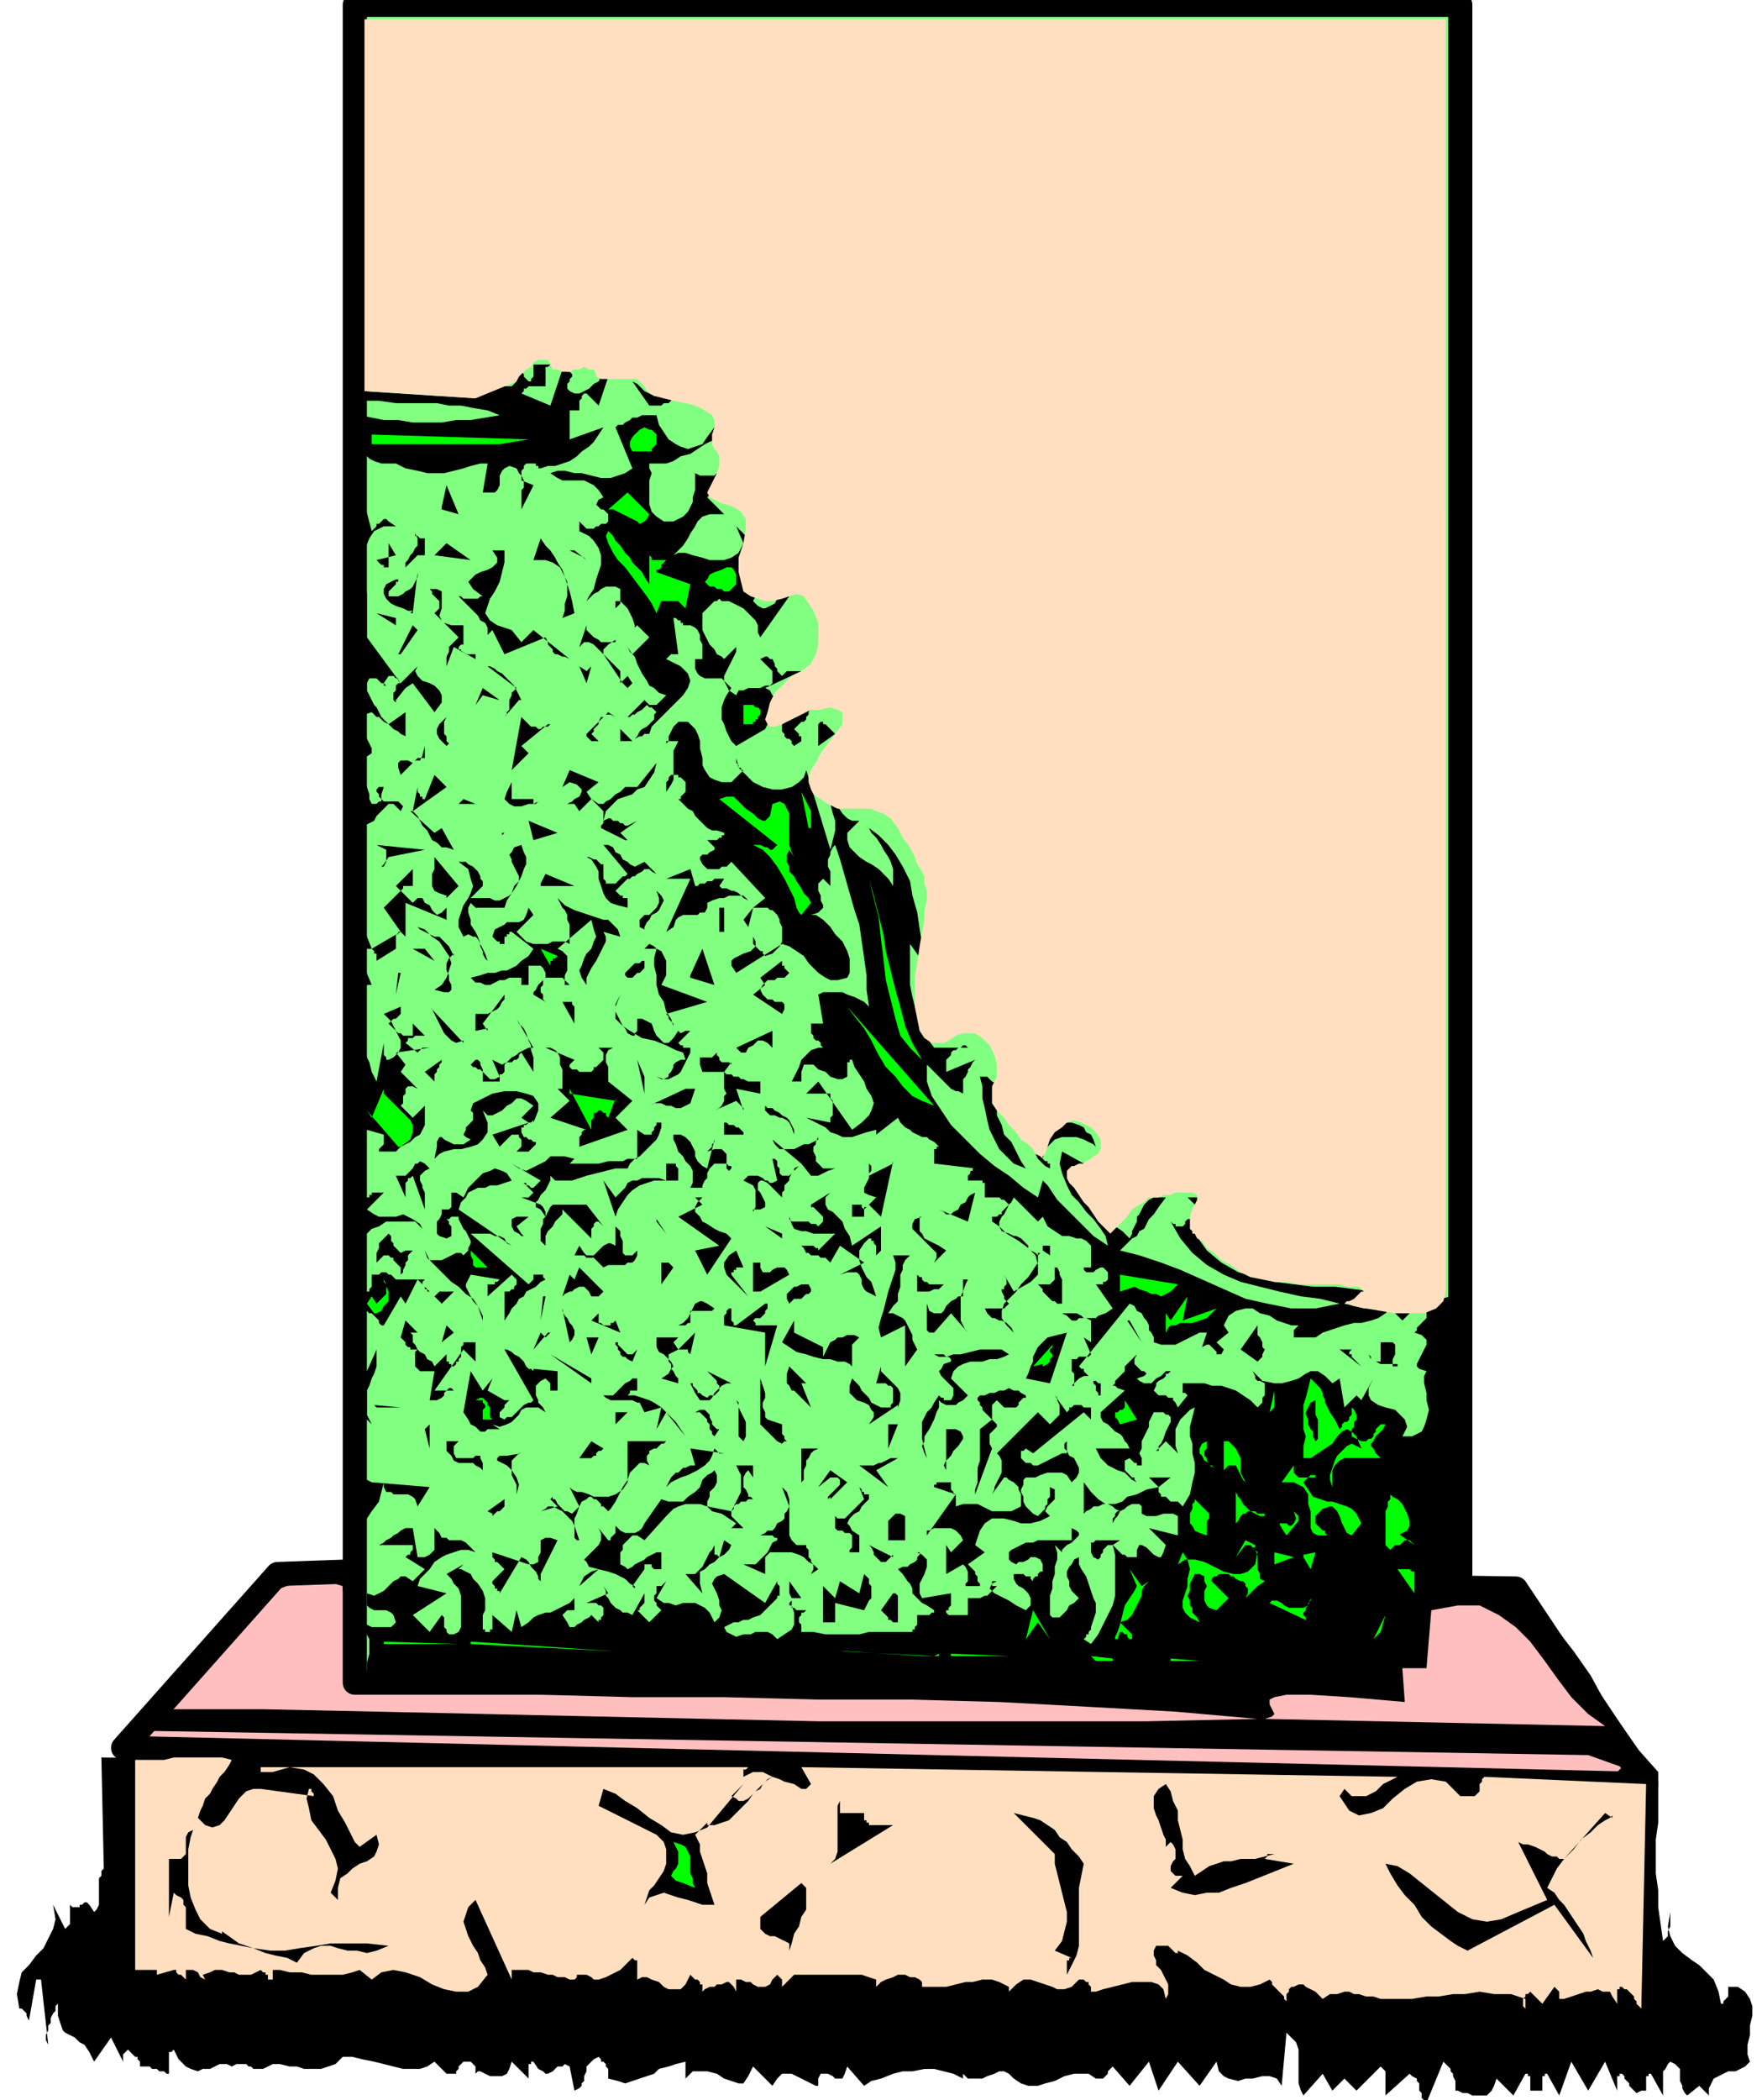<svg xmlns="http://www.w3.org/2000/svg" fill-rule="evenodd" height="116" preserveAspectRatio="none" stroke-linecap="round" viewBox="0 0 730 870" width="97.333"><style>.pen1{stroke:none}.brush2{fill:#ffbfbf}.pen2{stroke:#000;stroke-width:10;stroke-linejoin:round}.brush4{fill:#000}.brush5{fill:#0f0}.brush6{fill:#ffdfbf}</style><path class="pen1 brush2" fill-rule="nonzero" d="m143 651-28 1-64 72 631 15-54-81-484-7z"/><path class="pen2" fill="none" d="m143 651-28 1-64 72 631 15-54-81-484-7h0"/><path class="pen1" fill-rule="nonzero" style="fill:#80ff80" d="M605 697V2H147v695h458z"/><path class="pen2" fill="none" d="M605 697V2H147v695h458"/><path class="pen1 brush4" fill-rule="nonzero" d="m608 20-3 639 12-1 11 3 9 6 8 8 7 9 7 10 6 11 7 10 7 10 8 9v21l-1 7v14l1 7v7l1 7 1 7 1-1 1-1v-2l1-2v-6l-1 6 1 4 2 4 3 3 4 3 3 2 3 3 3 3 2 5 1 5h1v-1l1-1 1-1v-4h4l3 2 2 3 1 3v4l-1 4v4l-1 4v4l1 3-2 2-2 1-2 1h-3l-2 1-2 1-2 1-1 2-1 2v3l-4-4-5 4-1-1-1-2v-1l-1-2v-5l-1-1-1-1-2-1-1 1-1 2-1 1v10l-5-9h-1v1h-1v6h-2l-2 1-1-1-1-1-1-1v-1l-1-1-1-1v-1l-1-1h-1v1h-1v6l-5-12-7 12-7-12-5 14-5-9h-1v1h-1v6h-5v-6h-1v-1h-1l-5 9-7-7-1 3-1 2-2 2h-6l-2-1h-2l-2-1h-1v-4l-1-2v-1l-1-1v-1l-1-1-1-1-1-1-7 17-1-1-1-1v-2l-1-1v-3l-1-1v-1l-2-1-1-1-10 9v-10l-1-1-1-1-10 10-5-5-5 5-4-7-8 9-1-2-1-3v-14l-1-3-2-2-2-2-2 22-2-3-3-1h-3l-4 1h-3l-3 1-4-1-2-1-2-2-1-4-7 10-9-10-8 12-4-12-8 10-7-8-1 1-1 1v1l-1 1-1 1h-3l-3-2h-6l-4 1-4 2-4 1-3 1h-4l-3-1-3-2-2-2-2-1h-2l-2 1-3 1-2 1h-6l-2-2v2l-4-2-4-1-4-1h-4l-5 1h-4l-4 1-5 2-4 1-3 2-7-8-1 3-1 2h-3l-1-1-2-1h-3l-1 2v3h-1l-2-1-2-1-2-1-2-1-2-1h-4l-2 2-2 3-8-8-2 4-2 3h-2l-3-1-3-1-3-2-4-1h-6l-3 3v-7l-4 1-3 1-4 1-2 2-3 1-3 1-3 1-3 1-3-1-4-1v-4l-1-1v-1l-1-1h-1v-1l-1-1-2 1-2 2-1 1v2l-1 2v2l-1 1v1l-1 1-2 1-2-10-2-1-1 1h-2l-1 1-1 1-2 1h-1l-1-1-2-1-2-3h-1v1h-1v6l-7-7-1 3-1 2-2 1h-5l-2-1-2-1h-1l-1 1v-3l-1-1-1-1h-3l-1 1-1 1v1l-1 1v1h-4l-5-5-3 2-3 1h-7l-4-1-4-1-4-1-5-1-4-1h-4l-3 3-3 1-3 1h-7l-3-1h-3l-4-1h-3l-2 1-2 1h-4l-1-1h-1l-1-1h-4l-2 1-2-1h-3l-2 1-2 1h-3l-2 1-3-1-2-1-3-3-2-4-1 1h-1v9h-1l-1-1h-2l-1-1h-2l-1-1h-4v-2l-1-1v-1h-1l-1-1-1-1-1-1-1 1-1 1v3l-5-10-7 10-2-4-2-3-2-1-2-2-2-1-2-1-1-1-1-3-1-3v-5l-1 1v2l-1 1-1 2v2l-1 1v2l-1 2v2l1 2-3-27h-2l-3 17v4-4l-1-2v-1l-2-2H8l-1-6 1-5 1-4 3-3 3-4 3-3 2-4 2-4 1-4-1-6 5 10 1-1 1-1v-8l1 1h3v-1h1l1-1h1l1 1 2 3 1-1 1-2v-12 1l1-1v-2l1-1-1-46 628 6 2-2-14-5-595-10H53l10-9h46l47 1 46 1 45 1 46 1 46 1h136l46-1-34-3-36-2-37-2-37-1h-38l-39-1h-38l-37-1-36-1-35-1-1-4-1-4v-3l1-4v-6l-1-2-1-1-3-1h-4v-9l-1-1v-4l-1-2v-2l-10-3-8 1-8 3-7 4-7 6-7 7-6 7-7 6-7 6-7 4 6-5 7-6 7-6 7-7 7-7 7-6 8-5 8-3 9-2h10l1-42 1-44 1-45V382l1-46v-91l1-44 5 19 1-1 1-1v-1h1l1-1 1-1h1l1 1 3 2h-5l-4 2-2 3-2 5v12l1 6v18l14 19 10-10-3 3-1 2 1 2 2 2 3 1 2 1 2 2 1 2v3l-3 4-9-12-3 2-4 5v1l-1-1v-3l1-1v-2l1-1h1l-1-1v-1h-1l-1-1h-2l-2 3v1h1l-1-1h-1l-1-1-1-1h-3l-1 2v3l1 2 1 2 1 2 1 1 1 2 1 2 1 1 2 2 7-5v10l-2-1-1-1-2-1-2-2-2-1-1-1-1-1h-1l-2-2-3 1-1 2-1 1v2l1 2 1 1 1 2 1 2 1 2v2l-3 2-1 2-1 2v2l1 2 1 2 1 2 1 3v2l1 2h2l1-1h1v-1l-1-1v-1l-1-1v-1l1-1h2l-1 3v2l1 1h6l1 1 1 1-1 2-2-2-1-1h-2l-1 1-2 2-2 2-1 2-2 1-2 1-2 1v35l1 5 2 5 2 5 12-7-7-10 7-7-2-2 7-7v7h-4v1l-1 1 5 5 2-2h2l1 2 2 1 1 2 1 1 1 1 2-1 2-2v5l-17-7v14l-2-2h-1v1h-1v6l-8 5v-3h-1v-1l-1-1h-2l-1 1h-1v1h-1v1l5 12h-2l-1 4-1 4-1 4v4l1 4v4l1 4 2 4 1 4 2 4 3-16v5l1 1v1h1l2-1 2-2 1-2v-3l-1-2-1-2-1-2-1-2-1-1-2-2 7-3v3l-1 1-1 1h-1l-1 1-1 1 1 1 1 1 1 1 1 1h1l1 1h4v-5l5 5h-4l-1 1h-2v1l-1 1 5 4 1-1 1-1h3l-14 2 4 5-2 3 7 7-2-1h-2l-1 1v2l-1 1v3l-1 1 5 5 5-5v8l-1 2-1 2-2 1-2 2-2 1-2 1-2 2h-8 1v-1l1-1 1-1v-4l-7-2-1 3-1 3-1 3v6l-1 2 1 3v3l1 2 2 3h1v-1h1v-6 5h5l-7 7 3 2 2 1h7l3-1 2 1 2 1 3 2 2 4-1-2-1-1-2-2h-12l-3 2-3 1-2 2h-4v1l-1 1 5 10h-4v1l-1 1-1 1v1l1 1v1l1 1v1l1 1 1 1 1 1 1 1h1v-1l1-1v-5h3l1-1h2l1 1h1l1 1 1 1 1-1 1-1v-3l-1-1-1-1-1-1v-1h-1l-1-1h-2l-3 3v-4l1-2v-2l1-1 1-1 1-1 1-1 1 1v2l1 1v1l1 1 1 1 1 1 2-1h3l-1 1-1 1v2l-1 1v1l-1 2v1l-1 1-1 1-1 1h12l-1 1v1l1 1v1h1v1h1l1 1 1 1 1-1 1-1h6l-5 5-10-10-5 10-2-3-7 12h-1l-1-1v-1l-1-1-1-1-1-1h-1l-1-1h-1l-2 1-1 3-1 3v2l-1 3v2l1 2v3l1 2 2 2 2 2 4-9v7l-1 3-1 2-1 3-1 2v10l2 4-5-5 1 3-1 3v3l-1 3-1 4-1 3 1 3 1 3 2 2 4 2 24 2-5 8-1-3-1-1-2-1h-6l-1-1h-2l-1-2v-2l-1 4-1 4-3 4-2 3-3 4-2 3-1 3-1 4 1 3 3 4-1 2-1 3v8l1 3 1 3 1 2 2 2 2 1h8l1-1 1-1-1-3-1-1-2-1h-5l-2-1-1-1v-5l3 1 2-1 2-1 1-1 2-2 1-1 2-1 1-1h2l3 2 5-5-8-5 1-1h1v-1l1-1v-2h-19 5l2-1 1-1 2-1 1-1 2-1 1-1 2-1h3l2 12h3l2-1 1-1 1-1v-9l2 2 1 2h2l1 1h5l2 1 2 2 2 2-3-1h-3l-3 1-3 1-2 1-3 2-2 3-2 2-2 2-1 3 12 3-14 9 7 7 5-7 1 1v4l1 1v1l1 1h2l2-1 1-2v-13l-1-3-2-2-1-2-2-2 7-4-2 2h1l2 1 2 1 1 2 2 2 2 3 1 3v5l-1 2v6h1v1h2v-1h1v-6l8 7 2-9 2 7 3-2 2-2 2-1 3-1h2l2-1 2-1 2-1 2-1 2-2v5h-3l-1 1-1 1 2 3 1 2h2l1-1 2-1 1-1 2-1 1-1 1 1 2 2v-1h1v-1l1-1v-3l-1-1h-1l-1-1h-4l9-4-2-3 1 2v2l1 1 1 2 1 1 1 1 2 1 1 1h2l2 1 5-9v4l-1 1-1 1v1h-1l5 5 5-5-1-1-1-1v-1l-1-1v-2l1-1v-3h2l1-1 1-1-4 7 3 2h2l3 1 3-1h5l2 1 2 1 2 2 2 4 2-2 1-3-1-2v-2l-1-3-1-2-1-2 1-2 1-1 3-1 17 12 5-9v1l1 1v4h-1v1l-1 1-1 1-2 2-2 2-1 1-3 1-2 1h-2l-2 1h-2l-2 1-2 1 1 2 2 1 2 1 3-1h3l2-1h5l2 1 2 2 3-2 3-2 1-2v-5l-1-3v-3l-1-2v-5l5 7h-4v1l-1 1v1h1v1h1l1 1h4l-1 1h-1v1l-1 1v2l1 1v3h5l5 1h14l4-1h18v-1h1v-1l1-1v-4h5l1-1h1v-1l-3-2-2-1-2-2-1-1-1-1v-2l-1-2-1-1-2-3-2-2 2-1h2l1-1 2-1 1-1v-1l1-1v-1h-1l2 1 2 2v3l-1 3-1 2-1 2v4l1 2 12-2v5l-1 1v1h-1v1l1 1h8v-7h5l2-1h1l1-1 1-1 1-1 1-1h-2v-2h2l-2 1-1 2 1 1 1 1 2 1 2 1 2 1 3 2 2 1 2 1 2-2v-3l-1-2-1-1-1-1-2-1-1-1-1-2v-2h4l1 1h2v1l1 1v-1l1-1h1v-1l1-1h1v-3l-1-2-2-1h-2l-1 1-2 1h-2l-1 1-2-1-1-1v-3l1-1 2-1 2-1 2-1h3l2-1h14v-5l2 1 1 1v1l-1 1-1 1-1 1-2 1-1 1-1 1v1l-3-3 1 3v3l-1 3v3l-1 3v3l-1 3v8l1 1h3l1-1 1-1 1-1 1-2 2-1 1-1 1-1-2-2-1-1-1-2v-2l-1-2v-2l1-2 1-1 1-2 2-1v3l1 2 2 3 1 3 1 3 1 3 1 2v4l-1 3-1 3v1l-1 1v1h-1v1l-1 1 3 2 3-4 2-4 2-4 2-4 1-4v-17l-1-4h-2l-1 1-1 1v1l-1 1v1l-1 1-2-1-1-2v-4h1l1-1h10l-3 2 1 1 1 1 1 1 1 1h1l1 1h4v-3l1-2h1l2 1 2 2 1 1 2 1h1l1-2 1-3-7-7 12 3v-8l-2-1h-4l-3 1h-4l-2-1v-3l-1-1h-3l-2 1-1 1-2 1-1 2-1 1-1 2v2-4l1-1v-1l1-1h1l-2-1-1-1-2-1h-2l-2 1h-2l-1 1-2 1-1 1v1-14l3 4 3 3 3 2h4l3-1 2-2 4-1 4-2 5-1-4-4h9l-5 4v2l1 1v1h2l1 1 1 1h3l1 1 1 1 3-5 1-5 1-4v-4l-1-4v-4l-1-3v-4l1-4 1-4-2 1-2 2-2 2-1 2-1 2v7l1 3 2 2-7-7-3 3-1 1h1v-2l1-1 1-2 1-3 1-2 1-2v-2l-1-1h-1l-1-1h-4l-1 2-1 2v2l-1 2-1 2-1 2v3l-1 2 1 2v3h-2v-1h-1l-1-1-1-1-2 1v4l1 1 1 1 1 1h1v1l1 1-2-1-1-1-2-2-3-1-2-1-2-1-2-2-1-1-1-2-1-2h14l-1-2-1-1-1-2-1-1-2-1-2-2-1-1-2-1-1-2v-2l10-9-3-1-1-1h-1l1-1v-1l1-1 1-1 1-1 1-1v-2l5-5-1 2v2l1 1 1 1 1 1h1l1 1-1 1-3 1 1 1 2 1h3l1-1 1-1 2-1 1-1 1-1h2v-2 2l-1 1h-1v1l-1 1-2 1-1 1v1l-1 2 1 1 1 1h3l1 1h2v1l1 1 1 2 4-5-1-1h-1v-4h9l3 1h4l3 1 3 1 3 2 3 2 3 3 1-1 1-1v-2l1-1v-5l-2-1h-1l-1-1v1-2l-1-2 4 4 5 1h3l4-1 3-1 3-2 2-1h3l3 2 3 3 3-2 2 12 5-5-2-2 4 4 5-9-2 4v3l1 2 3 2 3 1 4 1 2 2 2 2 1 3-2 4h4l4-2 1-2 1-3 1-4-1-4v-3l-1-4v-3l1-2-3-1-1-1v-1l1-2 1-2 1-2 1-2v-2l-2-2-3-1 1-1v-1l1-1 1-1 1-1 1-1v-4l-3-2-7 7-5-5-2 2-3 2-3 1-4 1h-3l-4 1-3 1-3 1-3 1-3 2h-9v-3l1-1 1-1h-3l-3-1-3-1-3-2-4-1-3-2h-3l-4 1-3 2-2 4 2 3-5 4 3 3-1 2h-2v-1l-1-1-1-1-1-1h-1l-2 1-1 3 3-9h-3l-2 1-2 1-2 1-2 1-2 1h-6l-3-1v-2l-1-2-1-1v-2l-1-2-1-1-1-2-2-1-1-2-2-1-21 26 1 1h1v1l1 1 1 1 1 1 1 1h1l1 1h1v5h-1v-1l-1-1v-2l-1-1v-1l-1-1-1-1h-2l-2 1-2 2-1 1v1-1h1v-5l-1-1v-5h2l1-1h4l1-1-3-7 3 2v-9l-2-1h-3l-1 1h-2l-1-1-1-1-2-1h6l2 1 1 1h5l1-1 3-1 3-2-7-10h3v-1h1l1-1v-3l-1-1-1-1h-1l-2 1-1 1h-3l-1-1v-1h3v-9l-2-2-2-1h-2l-3-1h-3l-3-2-3-2-2-4-2 2-10-10-1 2-1 1-1 2-1 2-1 1-1 2v2l1 2 3 1 2 1h1l2 1 1 1 1 1 1 1v1l1 1 2 1 1 1 1-1 1-1v-2h3v4l-3-2-1 1h-1v4l-2 3-2 3-3 3-2 3-3 3-2 2-1 3v3l2 3 3 3-1-2-1-1-1-1-2-1h-1l-2-1h-1l-1-1-1-1-1-2h8l1-1 1-1-2-2v-1l-1-2v-1h1v-1l1-1v-2l-1-2 4 7 7-4 3-3v-4l-1-4-3-3-4-3-5-3-3-3-3-2v-2h2l1-1h1v-1l1-1 1-1 1-1-1-1-1-1h-1l-1-1h-6v-6h-1v-1h-6v-2l1-1v-1h1v-1h1l-17-2v-6h1v-1h1l-2-2-2-1-1-1h-2l-2-1-2-1-1-1-2-1-2-2-1-2-9 7v-2l-4 1-3 1-3 1h-4l-2-1-3-1-2-2-4-2-4-2 10 2v-2l1-1v-6l-1-1v-2h-10l5-5 14 20 4-3 3-3 1-2 1-3-1-3-2-3-1-3-2-3-2-3-1-3h-1v1h-1v6l-2 1h-2l-3-1-2-2-3-1-2-2h-4l-1 3v4h-4l1-2 1-2 1-2 1-3 2-2 2-2 3-1h2l-1-1v-1l-1-1h-1l-1-1v-1l-1-1v-4h5l-2-12 2-1h8l2 1 3 1 2 1 2 1 2 2-1-7v-6l-1-7-1-7-1-7-2-6-2-7-2-7-2-7-2-6-1 1-1 2v1l-1 2v3l1 2v6l-3-3-2 2v3l1 2v2l1 2v1l-1 1-1 1-3 1h2l3 2 3 3 2 3 3 3 2 4 1 3v6l-1 2-4 1h-3l-2-1-3-2-2-2-2-2-2-3-3-2-3-2-3-1-19 12-2-3v-2l1-1 2-1 2-1 3-1 1-1 1-1v-2l-1-2v3l1 1 1 1 1 1h1v1l1 1 3-1 1-1 2-2 1-2v-6l-1-2v-1l-1-2-1-1-1-1h-1l-1-1h-6l-2 8-2-3 4-5-1-2-2-2-1-1h-6l-2 1h-2l-3 1-2 1v2l-1 2h-2l-1 1h-6l-2 1-1 1-1 3-3 2 10-22h-10l10-4 2 7h1l1-1h2l1-1h2l1-1h4l-2 3 1 1h2l2 1h1l2 1 1 1 1 1 2 1 1 1 1 2 5-4-14-15-1 1-1 1h-2l-1 1h-5l-2-2-1-2v-1l1-1h2l1-1 2-1v-1l-1-1-2-2h4l1-1h1v-1h1v-1l-3-1h-2l-2-1-2-2-1-1-2-2-1-2-2-1-2-2-2-2h1v-1l1-1 1-1v-4l-1-1-1-1h-1v-1h-3l-1 1v1l-1 1v4l2-3 1-2v-12l1-2 1-2h-5v1l1-1v-2l1-2 1-2 2-2h4l3 3 1 2 1 3v3l1 4v3l1 2 2 3 2 1 3 1h4l5-5h-1v-1h-1v-1l-1-1v-2l1 4 3 3 3 3 4 2 4 1h4l4-1 3-2 2-2 1-3 10 33 1-4 1-4v-4l-1-3-1-4-1-4-2-4-1-3-1-4v-4l1 3 2 3 1 4 1 4 2 3 1 3 2 3 2 2 2 1h3l-5 5v3l1 3 2 2 2 2 3 2 2 1 3 2 2 2 2 2 2 3v-7l-1-3-1-2-2-3-1-2-2-3-2-2-1-2 4 3 4 4 3 4 3 5 3 6 1 6 2 7 1 7 1 6v7l-5-7v17l1 5 1 4 2 5 1 4 2 4 3 4h14l-1-1h-1l-1 1h-1l-1 1h-1l-1 1v1l-1 1-1 1v5l12-5-1 1-1 2-1 1v1l-1 2-1 1v6l-2-1h-1l-2-1-2-2-1-1-1-1-2-2-1-1-2-2-1-1v7l2 6 4 6 4 6 6 6 6 6 6 5 6 4 6 5 6 4 2-7 2 2 2 3 2 3 3 3 3 3 3 3 3 3 3 3 3 2 3 2-1-4-2-3-3-4-3-3-3-4-3-3-2-4-2-5-1-4 1-5 9 5-3 3-1 4 1 3 2 3 3 4 3 3 4 3 4 3 3 2 3 3 1-2v-1l1-2 1-2v-2l1-1 1-2 1-2 2-2 2-1h5l-3 4-2 3-2 2-1 2-1 2-2 1-1 2-2 1-2 2-3 3 8 2 9 3 8 3 9 4 9 4 9 4 9 2 10 2h10l10-2-8-2-8-1-9-2-8-2-8-2-7-3-7-4-6-5-5-6-4-7 1 1h1v1h3l1-1v-1l1-1h1l1-1 1-1v-4l-3-3h5l2 1v2l1 1-1 2v1l-1 2-1 1-1 2-1 1v2l5 7 6 5 7 4 7 2 8 2 8 1 8 1h9l8 1 8 1-12 5 4 1 4 1h11l5-1h6l5-1 5-2 4-1 3-1 1-51 1-51v-51l-1-52v-52l-1-51v-51l-1-51 1-49 1-49-1-23-452 1-3 15 1 141 47 3v-12l1 1 1 2 2 1 1 1h2l1 1h2l1 1h4l2-2-10-7 2 2 2 1 1-1 1-1 1-2 1-2 1-2h2l1 2v6l1 1v1l1 1 1 1h1v-1l1-1v-5h7l-1 1h-1v8h-7l-1 1h-1v1l-1 1 12 5 5-15 2 1h1l1 1v1l-1 1v1l-1 1v2l1 1 2 1h2l2-1 2-1 2-2 2-1 1-2 1-1 1-1 1 1v1l-4 12-5-5h-1l-1 1v1l-1 1v4h-4v12l14-5-2 3-2 3-2 2-3 2-2 2-3 2-3 1-3 1h-3l-3 1h-1v-1h-1v-1h-4l-1 1v1l-1 1v4l5 2-5 10v-8l1-1v-3l-1-2-1-1-1-2-3-1-2 1-1 1-1 2v4l-1 2-1 1h-5l2-12h-3l-4 1-3 1-4 1-4 1h-7l-4-1-5-1-4-2h-6l-3-1-2-1-1-1-2-1-1-3v-13l5 1 5 1h6l6 1h12l6-1h6l6-1 6-1-5-2-6-1-5-1h-5l-5-1h-17l-7-1h-6L147 2l14 2 442-2 5 19z"/><path class="pen1 brush4" fill-rule="nonzero" d="m279 165-1 1-1 1h-2l-1 1h-5l-7-10 2 1 1 1 2 2 2 1 2 1h2l2 1h4zm17 12 4 5h-3l-3 1-2 1-3 2-3 2-4 1-3 2-3 1h-7v2l1 2-1 3v10l1 3 2 2 3 2h4l2-1 2-1 2-2 1-2 1-2v-2l1-3v-7l2 1h6l1-1h3v1l-1 2v1l-1 1v1l-1 1h-1l-1 1-1 1-1 1 7 7h-6l-3 1-2 2-1 2-2 3-1 2-2 3-2 2-2 2 2-1h3l3 1 4 1 3 1h6l3-1 3-2 2-4-3-7 12 12-4 1-2 1-1 2v2l1 2 1 3v2l1 2v2l-1 2 2 2 2 1h1l2-1 2-1 1-2 2-1 1-1h1l1 1-12 17-1-2v-3l-1-2-2-2-1-1-2-2-2-1-2-1-2-1h-3l-1-1-1 1h-1l-1 1-1 1-1 1-1 1-1 1v7l1 2 1 2 1 2 2 2 1 2 2 1 1 1 5-5v2l-1 2-1 2-1 2-1 2-1 2v2l1 2 1 2 3 2 1-2h2l2-1h5l2-1h2l1-1v-5l-5-5 2-1h1l1 1h1l1 2v1l1 1v1l1 1 1 1 1-1 1-1h6l-15 7 2 1 1 2 1 1v6l-1 2-1 2-1 1-1 2-12 7-2-2-1-2-1-2-1-3-1-2v-5l1-3 1-2 2-3-2-2-2-2h-7l-2-1-1-1-1-2v-4h3v-6l-1-2v-2l-1-2-1-1-2-1h-3v-1h-1v-1h-1l-1-1h-1l2 15h-3l-1 1-1 1 6 3 3 3 1 3-1 3-2 3-4 4-3 3-3 3-3 3-1 3h-2l-1 1h-1l-2 1-1 1h-5v-5l5 5 1-1 1-1 1-2 1-1 2-1 1-1 1-1 1-1v-2l1-1-2-2h-1l-1-1-1 1-1 1-2 1-1 1h-1l-1 1h-1l7-7 1 1 1 1h3l4-4-3-1-2-2-2-1-1-2-2-3-1-2-1-2-1-3-2-2-1-2 2 3 7-7-5-5-2 2 1-1v-1l-1-3-1-2-1-2-2-2-1-1h-2v3l1-1 1-1v-6l-2-1h-4l-2 1-1 1-2 1-1 1-1 1-1 1 1-2 2-3 1-4 1-3 1-3v-4l-1-3-2-3-2-2-4-2v-4l1 1 1 1 1 1h3l1-1h1l1-1h2l1-1v-3l-1-1-1-1h-1l-1-1-1-1 1-2 2-1-2-3-2-2-2-1-2-1h-9l-2-1-3-2 3-1h3l4 1h3l4 1 4 1h4l3-1 3-1 3-2-7-17 1-1h2l1-1 2-1 1-1h2l2-1h6l1 4 2 3 2 3 3 2 2 1 3 1 3-1 3-1 2-3 3-4z"/><path class="pen1 brush5" fill-rule="nonzero" d="M272 180v4l-1 1-1 1v1h-8l-1-2v-2l1-2 1-1 1-1 1-1 2-1 2 1h1l2 2zm-53 2-6 1-6 1h-53v-4l65 2z"/><path class="pen1 brush4" fill-rule="nonzero" d="m183 210 2-9 5 12-7-2z"/><path class="pen1 brush5" fill-rule="nonzero" d="m269 213-1 2-1 1-2 1-1-1-2-1-2-1-2-1-2-1-2-1h-2l8-7 9 9z"/><path class="pen1 brush4" fill-rule="nonzero" d="m176 213 7 5-7-5zm0 10v7h-3l-1 1-1 1-1 1-1 1-1 1v-2l1-1 1-2 1-1 1-2 1-1v-3l-1-2-1-1 1 1v1h1l1 1h2z"/><path class="pen1 brush5" fill-rule="nonzero" d="M269 242v-12l1 1v1h9-3l-1 1-1 1v1l-1 1h-1v1l14 5-2 10-1-1-1-1-1-1h-7l-2 5-2-4-2-3-3-4-3-4-3-4-3-3-2-3-2-4-1-3 1-2 2 2 1 2 2 2 2 3 2 2 1 2 2 2 2 2 1 2 2 3z"/><path class="pen1 brush4" fill-rule="nonzero" d="m238 254-5 2 1-3v-3l1-3v-6l-1-2-1-2-1-2-3-2-3-1h-5l3-9 2 3 2 2 2 3 1 2 2 3 1 3 1 3 1 3 1 4 1 5zm-77-19h-2v-1h-1l-1-1-1-1 8-2-3-5v10zm19-5 5-5 10 7-15-2zm29-2v5l-1 4-1 4-2 4-2 3-1 3-1 3 2 3 3 2 6 2 4 5 5-5 15 12-2-1h-1l-2-1h-1l-1-1v-1l-1-1-1-1v-1l-1-2-17 7-5-10-1 1-1 1v3-6l-1-2-2-1-1-2-2-2-2-2-2-2-2-2h1l1 1h6l1-1h1l-4-3-2-3 1-1 2-2 2-1 3-1 2-1 2-2v-2l-2-3h5zm33 3-6-3h2l5 4z"/><path class="pen1 brush5" fill-rule="nonzero" d="m305 242-1 1-1 1-1 1h-2l-1-1h-2l-1-1h-2l-1-1-1-1 1-1 1-2 2-1 3-1 2-1h2l1 1 1 2v4z"/><path class="pen1 brush4" fill-rule="nonzero" d="m170 254 1-1h-2l-2-1-3-1-2-1-2-2-1-2v-2l1-2 4-2h1v1h-1v1l-1 1-1 1-1 1v2h4l2-1 1-1 2-1 1-1 1-2 1-2v-2l-2 17zm22 5v8h-1l-1 1v1h1v1h1l1 1h4v2l-9-5-3 8v-4l1-2v-2l1-1 1-1 1-1 1-1-10-10 1-1 1-1v-3l-1-1-1-1-1-1v-1l-1-1h3l2 1v7l-1 3 1 2 1 1 3 1h5zm-28 0-8-5 8 2v3zm1 12 6-12 2 2-7 10zm90-6-3 2-2 2v2l2 2 1 1 2 2 2 2v5l3-3 2 3-2 2-2-2-2-3-2-3-2-3-2-3-2-2-2-2-2-1h-2l-2 2 3-9v2l2 2 1 1 2 1 1 1h6zm-40 25-6 7 1-1v-1l1-1v-4l1-2v-1l1-1 1-1-12-9h1l2 1 1 1 2 1 2 2 1 1 2 2 1 2 1 2 1 2zm30-14-2 7-3-7 3 2 2-2zm-12 4 7 12-7-12z"/><path class="pen1 brush4" fill-rule="nonzero" d="m200 288-3 4 3-7 7 5-7-2z"/><path class="pen1 brush5" fill-rule="nonzero" d="M315 295v1l-1 1v1h-1v1h-1v1h-4v-8h4l1 1h1l1 1v1z"/><path class="pen1 brush4" fill-rule="nonzero" d="M329 301v1l1 1 1 1v1h1v2l-3 2-1-1v-1l-1-1h-1l-1-1v-1l-1-1v-3l12-8v1l-1 2v1l-1 1v1l-1 1h-1l-1 1-1 1-1 1zm-74-4-2-1h-2l-1 1h-1l-1 2v1l-1 1-1 1v1l-1 1 3 3h1-4l-1-1-1-1v-1l9-9 3 2zm-70 12-1-1-1-1-1-1-1-2v-2l1-2 1-1 1-1 1-1-1 2v5l1 1v2l1 1-1 1zm42-9-11 9 3 3-7 7 4-22 1 1 1 1 1 1 1 1h2l1 1h1l1-1h2l1-1zm119 4-7 5v-9l1-1h1v1h1l1 1 1 1 1 1 1 1zm-170 10h-3l-1 1-1 1-1 1-1 1-1 1-1 1-1 1-1-3v-2l1-1h3l2 1 1-1h2l1-2 1-4v5zm74 26 2-1h1l1 1h2l1 1h1l1 1h1l2-1 2-1-7 5 2 2 1 1h-1l-2-1-2-1-2-1-2-1-2-1h-1 1v-1l1-1v-5l-5-5-5 5-2-3h-3l2-1 1-1 2-1 1-2v-1l-2-2-3-1-3 2 3-7 12 5-5 4 2 3 3 2h2l1-1 2-1 2-2 2-1 2-2h5l8-10-1 4-2 3-2 3-3 1-2 2-3 1-3 1-2 2-3 3-1 4zm-80-4 10 9 3-2 5 9-3-1h-2l-2-2-2-1-1-2-1-2-2-2-1-2-1-2-2-2 2-10v2l1 1v1h1v1h1l4-10 5 5-14 10zm51-5v2l2-1-1 1h-3l-3 1h-3l-2-1-2-2 1-3 2-4v7h9z"/><path class="pen1 brush5" fill-rule="nonzero" d="m335 343-3-15 4 8v7z"/><path class="pen1 brush4" fill-rule="nonzero" d="m190 333 2-2 5 2h-7z"/><path class="pen1 brush5" fill-rule="nonzero" d="m320 333 3-1 2 1 1 2 1 2v13l1 3 1 2-2-3-1 2v3l1 2v2l2 2 1 2 2 3 1 2 2 2 1 2-4 5-1-1-1-2-1-4-2-4-2-4-3-5-3-4-3-3-4-2h3l2 1h1l1 1h1l1-1 1-1-24-19 3-1h3l2 2 3 3 3 2 2 2 2 1h1l2-2 1-5z"/><path class="pen1 brush4" fill-rule="nonzero" d="m188 338 7 5-7-5zm91 0-7 14 7-14zm-70 7h-1v1h-1 1l1-1 1-1 2-2 2-2-5 5zm12 3-2-8 12 5-10 3zm-60 7-2 3-1 1h1l1-2v-5l-2-1-2-1 20 2-15 3zm48 21h-12l-1-1-1-1-1 2v2l1 3v2l2 3 1 2 1 3 1 2 1 2 1 3-1-1-1-2v-1l-1-2v-1l-1-2-1-1h-1l-2-1-2 1-2-4v-3l1-3 1-3 2-3 1-2 1-3-1-3-1-4-4-3h3l1 1 2 1 1 1 1 1 1 2v1l1 1v2l-5 5h8l2 1h2l2-1 2-1 1-1 2-3 1-2v-2l-1-2-1-2-1-2v-1l-1-2 1-1 1-2 3-1 1 3 1 2v3l-1 2-1 3-1 2-2 2-1 3-2 3-1 3zm58-19 5 5-2-1-1-1h-2l-1 1-2 1-1 1h-1l-1 1h-1l-5 5 1 1 1 1h1v1h2v4l-4-1-3-1-2-2-1-2-1-3-1-3v-3l-1-2-2-3-2-1h1l2 1h1l1 1 1 1h1v6l1 1v1h4l1-1 1-1 1-1h1l1-1-10-12h2l2 1 1 2 2 1 1 2 2 1 1 1 2 1 2-1 2-1zm-82 14-3-1-2-1-1-2v-5l1-2v-5l10 12-5 5zm39-5 2-4 12 5h-14z"/><path class="pen1 brush5" fill-rule="nonzero" d="m382 439-5-5-4-5-2-7-2-8-2-8-1-9-1-8-1-9-2-8-2-8 2 7 2 8 2 8 1 7 2 8 2 8 2 7 2 8 3 7 4 7z"/><path class="pen1 brush4" fill-rule="nonzero" d="m267 385-2-1v-3l2-2h2l2-2 1-1 1-2v-2l-1-3 2 2 1 2-1 2-1 2-1 1-2 1-1 2-1 1-1 2v2zm-10 3-7-2 1 2v2l-1 2-1 2-1 2-1 2-2 3-1 2-1 2v3l-2-3-1-3 1-2 1-3 1-2 2-2 1-3 1-2-1-3-1-4-14 12 2 1 2 2v6l-1 2v4h2l-1-1-1-1-1-1h-7l-1 1v2l-1 1v2l1 1v2l1 1-5-3v-1l1-1 1-2 1-1 1-1 1-1v-2l-1-2-1-1h-8 3v8h-3v-3h-5l-2 1h-2l-2 1-2 1h-2l-2-1h-2l-2-2 4-1 3-1h3l3-1h2l2-1 2-1 2-2 3-2 2-3-9-7h-1v1h-1v1h-1v3h-2v-1h-1l-1-1-1-1 1-3 2-1 2-1 1-1h5l2-1 1-2 1-3 2 3-7 7 2 2 2 2 3 1h6l2-1h5l2 1v-8l-1-2v-2l-1-2-1-1-1-2-1-2 3 3 4 2 3 1 3 1 3 1 3 1h2l2 2 2 2 1 3zm41-12h2v10h-2v-10zm-110 19-2 2-1 2v3l1 2v2l1 2v2l-1 1h-2l-4-1 3-2 2-3 1-3 1-3-1-3-2-3-2-3-3-2-3-3-3-1 1 1 2 1 2 1 2 1h2l1 1 2 2 1 1 1 2 1 2zm86 13 19 7-17 5 1 1v1l1 1 1 1v1l1 1 1 1 1 1 2-1h2l-5 5 1 1h1v1h3v2l-1 2-1 2-1 2-1 2-1 1-2 1-2 1h-2l-3-1 2 1h1l2-1v-1l1-1 1-2v-1l1-1 2-1h2l-1-3-3-1-4-2-5-2-5-1-5-3-3-2-3-3v-5l2-5-1 2-1 2v3l1 2 1 2 1 2 1 1 1 2 2 1h1v-1l1-1v-5h2l2 1 2 1 1 3 1 2 2 2 1 1h2l2-2 2-3-2-2-1-3-2-3-1-4-2-3-1-4v-4l-1-4v-3l1-4h-5l2-2 2 1 1 1 2 1 1 2 1 2v6l-1 2-1 2z"/><path class="pen1 brush4" fill-rule="nonzero" d="m180 398-9-5h5l4 5z"/><path class="pen1 brush5" fill-rule="nonzero" d="m230 395 1 1-1 1h-1v1h-1v2l-4-7 7 3z"/><path class="pen1 brush4" fill-rule="nonzero" d="m286 404 5-11 5 15-10-3zm-19-6v3l-1 1-1 1h-1l-1 1-1 1h-2l-1-1v-1l1-1 1-1 1-1 1-1h2l1-1h1zm60 5-1 1-1 1h-3l-1 1h-3l-1 1-1 1-1 2 1 2 1 1 1 1h2l1 1h3l1 1v2l-1 2-12-8 5-4-2-3 9-7v2h1v1l1 1 1 1zm-162 0-1 9 2-9zm37 23-5 1v-7h5l2-1 2-1 1-1 1-2 1-1v-2l-9 12 2 3zm36-10v8l-5-9h4v1l1 1zm-46 15-3 1-2-1-2-2-1-1-1-2-1-2-1-2-1-2-1-2-1-1 14 15z"/><path class="pen1 brush5" fill-rule="nonzero" d="m387 458-5-2-4-2-4-4-3-4-4-4-3-5-3-6-3-5-4-5-3-4 36 41z"/><path class="pen1 brush4" fill-rule="nonzero" d="m221 444-5-8-1 1v1l-1 1h-1l-1 1h-2l-1 1v3l-1 1h-1v3h-7v-4l-1-1h-1l-1-1h-1l-1-1 2-2h1l1 1v1l1 2v1l1 1 1 1 1 1h2l2-1-3-7 2 1 2 1 2-1 1-1 1-1 2-1 1-1 2-1 2-1h2l-7-12 1 2 2 2 1 2 1 3 1 2v2l1 3v6zm99-10-2-2-2-1h-2l-1 1-1 1-2 1-1 2h-2l-2-2 15-7v7zm-84 6v2l1 1h2l1 1h5l1-1v-1h1l1-1 1-1 1-1v-3l-2-2h9-3l-2 1-1 2v3l1 2v6l10 8-7 7 5 5-20 7v-4l1-1v-1l1-1h1l-15-5 8-7-5-5h2v-8l-1-2v-3l-1-2-1-1-2-1h-2l12 5-2 2zm67 0-3 4 1 1h2l1 1h2l1 1h1l2 1h5v5l-10-2 3 9v-1l-1-1-1-1-1-1-9 4 2-1 1-1 1-2v-2l1-1-1-2v-7h-9l-1-3v-3h5l2-2 1-2-1 2v1l1 1v1l1 1h3l1 1zm-123 8-4-4 7-5v1l-1 1v1l-1 1v1l-1 1v3zm87 5-3-14 3 7v7zm153-5-4 3-2 3-1 4v4l2 4 1 4 3 3 2 4 2 4 2 3-5-2-3-3-3-3-2-4-2-4-1-4-1-5-1-4v-5l-1-4h3l1 1 1 1 2 1 1 1 1 1h2l1-1 2-2z"/><path class="pen1 brush5" fill-rule="nonzero" d="m165 475-13-15 2 3 5-12v2l1 1 2 2 3 3 2 2 3 3 1 2v3l-1 3-4 3z"/><path class="pen1 brush4" fill-rule="nonzero" d="m221 464-1 1h-1l-1 1h-1v1h-1v2l1 2h1l1 1h1l1 1h1v1l-1 1-2 2h-5l1-1 1-1v-3l-1-1v-1h-3l-5 5-3-5 15-5-3-2 5-5-3-2-2-1h-2l-2 2-2 1-2 2-2 1-2 1h-2l-2-2 2 5v4l-2 3-2 2-3 1-4 1h-3l-4 1-2 1-2 2 1-5v-2l1-2h1l1 1 2 1 2 1h4l3-2-2-1-1-1 1-2v-1l1-1 1-1 1-1v-3l-1-1 1-3 4-2 4-2 5-1h5l4 1 3 1 2 3v3l-2 5z"/><path class="pen1 brush5" fill-rule="nonzero" d="m255 455-3 8-1-1v-1h-1l-1-1h-1l-1 1h-1v2l-1 1v4l-9-17v2l19 3z"/><path class="pen1 brush4" fill-rule="nonzero" d="m288 451-1 3-1 3-2 1-2 1h-2l-2-1h-2l-2-1h-3l-2 1 15-7h4zm41 19-1-3-1-2-1-1-2-1h-1l-2-1h-2l-1-1-1-1v-2l1 1h2l1 1 2 1 1 1 2 1 1 1 1 2 1 2v2zm-55-6v3l-1 3-1 2-2 2-2 2-1 1-2 2-2 1-2 2-1 2h-5l-4 1-4 1-4 1-3 1-3 1h-7l-2-2v2l-1 2-1 2-1 1-1 1-1 2-1 1v2l2 1 2 3 1-2 1-2 1-1h14l7 9-2-2h-1l-1 1v1l-1 1v4l-12-12v2l-1 1-1 1-1 1-1 2-1 1-1 1-1 2v4l-2-2v-5l1-2v-2l1-1v-2l-1-2-1-1-8-3h3l1-1 1-1-5-5 1 1h1v1h1l1 1h1l3-3-12-7 3 2 3 1 2-1 2-1 2-1 2-1 2-2h6l4 1-2 2h12l4-1h6l2-1h4v-12l3 2h3v-1l1-1v-1l1-1v-1h2zm34 6h-8v-5h1l1 1h2l1 1h1l1 1 1 1v1zm146 5-1-1-2-1-2-1-3-1h-6l-3 1-2 2-2 2-1 4 1 1h1v1h1v2l-2-1-2-2-1-1-1-2v-5l1-2 1-2 2-2 2-2h9l3 1 2 1 1 2 2 1 1 2 1 3zm-161 9 3-12v1l-1 1v1l-1 1-1 1 3-1h3l1 1 1 1v6l1 1 1-1v-1h-1l-1-1h-5l-1 1-1 1-1 2v2l-1 1-1 2v1h-5l1-2v-5l-1-2-2-2-1-2-2-2-1-3-1-2v-2h3l2 1 1 1 1 1 1 2 1 2v2l1 2 2 2 2 1zm46-13-1 2v1l-1 1v2l1 2v2l1 1 2 2h5l-3 1-2 1-2 1h-3l-1 1-1 1 2-2-4-5-1 1-2 1v1l-1 1-1 2v1l-1 1-1 1v2l-1 1v2h1-1l-1-1-1-1-1-1-2-2-1-1-2-1h-1l-1 1v3l1 1 1 2 1 2v2l-2 1h-3v2-1l1-2v-7l-1-2-2-1-2-1 2-2h4l2 1 1 1h1l1 1h1l2-1-2-9h1l1 1v2l1 1v2l1 1h3l5-5-12-10 1 2 2 2h6l2-1 2-1h2l2-1 2-1zm-161 13-2 1-1 1-1 1v2l1 2v1l1 2v7l-5-14-1 1h-1v1l-1 1v6l-4-9h4l1-1 1-1 1-1 1-2h1l1-1 2 1 2 2z"/><path class="pen1 brush4" fill-rule="nonzero" d="M281 484v5h-10l-3 1-3 1-3 2-2 2-2 3-2 3-1 3-5-15 5 7 2-2 2-2 1-2 2-1h2l2-1h7l3 1v-7h4v1l1 1zm89-3-5 23-5-5-1 1h-1v4h-5v-5h4v1l1 1 5-5-3-1-2-1v-2l1-2 1-2v-2l1-1v-2l-1-1v5l10-5zm-158 8-3 1-3 1h-3l-2 1h-3l-2 1-2 1-1 2-2 2-1 3 22 15-2-1-1-2-2-1h-2l-2-1h-8l24 21 1-1 1-1v-2h4v1l1 1-2 1-2 2-2 1-2 1-1 2-2 1-1 2-2 2-1 2-2 3v-12h2l1-1h1v-1l1-1v-2l-1-1-1-1-10 9v-5h3v-1h1l1-1-12-2-1 2-1 2v1l1 2 1 2 1 2 2 2 1 2 1 2v2l-1-3-1-3-2-3-3-2-3-3-3-2-3-3-3-3-3-3-2-4 1 3 1 1h5l2-1 2-1 2-1h2l1 1 2-2v-1l1-2v-1l-1-2-1-2-1-1-1-2-1-2v-1h-3l-1 1h-1l1 1v1l1 1v4l-2 1-3-1-1-1v-5l1-1 1-2v-2h3l1-1v-6h2l3 2 1-2 1-2 2-2 2-2 2-2 3-1 2-1 3 1 2 1 2 3z"/><path class="pen1 brush4" fill-rule="nonzero" d="m353 516 12-8v10l-1 1-1 1v-4l-1-1v-1h-1v-1h-1l-2 2-2 3v4l1 3 1 2 1 2 2 2 1 3 1 3-2-1-2-1-1-1-1-2v-2l-1-2-1-1h-4l-3 1 10-5-10-7-4 7-1-1-1-1h-2l-1-1h-3l-1-1h-1l-1-2-1-1h5l1 1h1v1l7-7h-9l-3-1h-2l-3-1-1-2-1-3v-3 4l1 1h7l1 1h2l1 1 1-1 1-1v-2l-1-1-1-1-1-1-1-1h-1v-1l8-5-2 2v3l1 2 2 1 2 2 2 2 1 3 2 3 1 4zm36-15 2 1 1 1h2l1-1 2-1 1-2 2-1 1-2 1-1 2-1-3 12-12-5zm-98-5-2 2-1 2v2l2 2 1 2 2 1 3 2 2 1 3 1 2 2-10 15-5-10 10-2-17-12 10-5-3-3h3zm-77 12 2 3 1 1h-1l-1-1-2-1-1-2v-3l2-1h5l-5 4zm175 8 3 2-5 5 1-2v-2l-2-2-2-2-2-2-2-2-2-2v-2l1-2 3-1h-1v6l1 1 1 2 2 1 2 1 2 1zm-117-11 4 6-4-5zm-8 12v3l-1 2-1 1h-2l-1 1h-7l-2 1-1-1-1-1-1-1-1-1h-3l-1-1h-4l2-4 2 3 1 1h3l1-1 2-2 1-1 2-1h1l2 1v-8l1 1 1 1v2l1 2v5l1 1h3l2-2zm60-4-7-5 7 3v2z"/><path class="pen1 brush5" fill-rule="nonzero" d="M202 525h-5l-1-1v-2l-1-2v-2l7 7z"/><path class="pen1 brush4" fill-rule="nonzero" d="M308 525h-3v1h-1v1h-1v1l7 9-1-1-2-2-2-2-2-2-2-2-1-3v-2l2-3 3-2 3 7zm69-5-2 2-1 2v2l-1 2v5l-1 3v3l-2 2-2 3h2l2 1 2 1 1 1 1 2 1 2 1 2v2l1 2 1 2-5 7v-17l-10 5-1-4 1-4 1-3 1-4 1-4 1-3 1-3 1-3v-3l-1-3h7zm-98 5-5 7v-9h3l1 1 1 1zm48 3-12 7h-3v-12h3v2l1 2h3l1-1 2-1h3l1 1 1 2zm-77 7-1 1-1 1h-3l-1-2-1-1-1-1h-2l-2 1-1 1h-1l-2 1-1 1 3-9 2 2 2-5 10 10zm190 5h-2l-1-1h-1l-1-1-1-1-1-1-1-1v-1l-1-1-1-1h5l1-1 1-1v-5h1l1 2v1l1 2v10zm-51-8h2l-1 1-1 1h-2l-2 1h-5v-7l1 1h1v1l1 1h1l1 1h4z"/><path class="pen1 brush5" fill-rule="nonzero" d="m488 532-3 3-2 1-2 1-2-1h-2l-2-1-3-1-2-1-3 1-3 1v-7l24 4zm-333 12-3-4 2-3 2 3 1-1 1-1 1-1 1-1v-4l-1-1v-1l1 2v1l1 2v4l-1 1-1 1-1 2-2 1z"/><path class="pen1 brush4" fill-rule="nonzero" d="m401 530-1 2-1 3-1 2v10l1 2 1 2 1 1-7-8-7 8h-2l-1-1v-11l1 3 2 1h3l1-1 1-2 2-2 2-1 1-1h2v-7h2zm-66 2 1 2v1l-1 1h-1l-1 1-1 1h-3l-1 1-1 1-1-2v-2l1-1 1-1 1-1h1l2-1h4zm-110 5-1 10 2-10z"/><path class="pen1 brush5" fill-rule="nonzero" d="m504 542-2 2-2 2-3 1-3 1h-5l-2 1h-2l-1 1-1 2v-8l2 3 7-10-2 10 14-5z"/><path class="pen1 brush4" fill-rule="nonzero" d="m272 540 2 7-2-7zm24 2-1 1h-9v5h-1l-1 1h-5 2l2-1 2-2 1-2 1-2 1-2 2-1h1l2 1 3 2zm16 5 1 1v1h9l-5 17v-14l-17-3v-4l1-1v-1l1-1h1v5l1 1v1h1l12-9h1v2l-1 1v1l-1 1-1 1h-2l-1 1zm-76 9-3-14v1l1 2 1 1 1 2 1 1 1 2v2l-1 2-1 1zm14-7h3v-1h1l1-1 2 5-12-5 3-3v4h1l1 1zm-80 3 1 1v3l1 1 1 2 1 1 2 1 1 2 2 1 1 2 5-5v3h1v1h1v1h1l1-1v-1h1v-1l1-1v-4l1-1v-1h5v8l-5-5-12 17h8l-1-1h-1l-1 1-1 1v1l-1 1-2 1h-3l2-12h-6l-1-1-1-1v-6l1-1h-3v-1h-1l-1-1v-1l-1-1-1-1 2-7 5 5h-2zm171 12v-2l1-2 1-2 1-2 2-1 1-1h2l2-1h3l2 1-1 1-1 1-1 1v9l-1-1-2-1h-3l-3-1h-3l-4-1-3-1-4-1-3-2-3-2 5-9v5l2 1 2 1 2 1 2 1 2 1 2 1v6zm126-17 6 9-5-9z"/><path class="pen1 brush4" fill-rule="nonzero" d="m183 556 2-7 3 3-5 4zm338 8-7-5 7-10v4l1 1 1 2v2l1 1-1 2v1l-2 2zm-294-12-6 7 3-7 2 2 2-2zm59 9-1-1v-1h-4l-2 1-2 1v3l1 1v2l1 1 1 2 1 1v2l-7-2 3-2 1-2 1-1-1-2-1-1-2-2-2-1-1-2v-4h9l-2 2 2 3 7-7-2 9zm149 12-10-2 1-2 1-3 1-2v-2l1-2 1-2 2-2 2-2 4-1 4-1-7 21zm-190-12-2-7h5l-3 7zm19-2-2 5-2-1-1-1h-1l-1-1v-1l-1-1v-1l-1-1v-1h1v1l1 1 1 1 1 1 1 1h2l1-1 1-1zm154 2-2 1-3 1h-3l-3 1h-5l-3 1-2 1-2 2-1 3 5 5 5-5-5 5 2 2-1 1-1 1-2 1-1 1h-4l-2-1-1-1v3l-1 2-1 3-1 2-1 2-2 3v2l-1 2 1 3 1 2-1-4-1-4v-7l1-2 1-2 2-2 1-2 2-3 1 1h1v1h3l1-2v-3l-2-2-1-1-2-2-1-2 1-1 1-2 3-1v-1l-1-1h-1l-1-1h-4l2 1h3l3-1h3l4-1 4-1h9l3 2z"/><path class="pen1 brush5" fill-rule="nonzero" d="m432 565-4 1 9-10-1 1v1l-1 1v1l1 1v1l-1 1v1l-1 1-2 1z"/><path class="pen1 brush4" fill-rule="nonzero" d="M579 565h-7l-2-1h-1l-1-1-1-2v-2 2l1 1v1l1 1h3v-8h5l1 1v4l-1 2v3h2zm-358 2 10 1v8h-3v-3l-1-1-1-1-2 1-1 1-1 1v4l1 2v1l2 2 1 2-3-2h-5l-2 1-1 2-2 2-1 1-2 1-3 1-3-1 3 2h-5l-1 1h-2l-1-1-1-1-2-1-1-2-2-3 3-17 5 8 4-5-2 5 7 4h2l-1 1-1 1v1l-1 1-1 1v2l2 1 1-1h2l1-1 1-1 1-1 1-1 1-1 2-1h1l1-1-12-21h1l2 1 1 1 2 1 1 1 1 1 1 2 1 1h1l1 1zm339-8-1 1v1h1v1l1 1 1 1 1 1 1 1-9-7h5zm-315 14-17-12 17 10v2zm87 0 4 10-2-2-2-2-1-1-2-2h-1l-1-2-1-1v-4l1-3 7 7h-2zm40 9-12 8 2-3v-2l-1-1-1-2-2-1-3-1-2-2-1-1v-3l1-3 1 1 1 1 1 1 1 2 2 2 1 1 1 2 2 1 2 1h4v-1l1-1v-6l-1-1h-1l-1-1h-4l2-7v2l1 1 2 2 1 1 2 2 1 1 1 2v3l-1 3zm-69-9h-2l-2 1-1 1-2 2-1 2-1 1h-4l-2-3-2-4h1v1l1 1 1 1v1h1l1 1 2 1 1-1h2l1-1 1-1v-2l-1-1v-1l-1-1-1-1-1-1-1-1 10 5zm-39 3h-3v1l-1 1h3l3 1 3 1 2 1 3 2 2 2 2 2 2 2 2 3 2 3-8-10-4 7 2-9-7 2-1-2-1-2h-1l-2-1h-9l-2-1-1-1h4l1-1 1-1 1-1 1-1 1-1 2-1 1-1h2v5zm60 14v4l1 1v1l1 1h1-2l-1 1-2-1-1-1-1-1-1-1-1-1-1-1-1-1-1-1v-19l1 3 1 3v2l-1 2v2l1 2v2l1 1 3 1 3 1z"/><path class="pen1 brush5" fill-rule="nonzero" d="m555 592 1-1v-1l1-1h1l1-1v-1l1-1v-3l1 1 1 2v2l-1 1v2l-1 1v3l2 1 2 1h2l1-1h1l1-1v-1l1-1v-1l1-1 1-1h2l-1 2-1 1-1 1-1 1-1 2-1 1v1l1 1 1 2 2 2h-15l-2 1-2 2-1 2v7l-1-3v-2l1-3 1-3 1-2 2-2 2-2 2-1 2 1 2 1-2-5-2-2-2-1-2 1-2 2-2 3-3 2-3 2-3 2h-3v-5l1-4-1-3v-10l1-3 1-4 1-4 2 2 2 2 1 2v1l1 2v1l1 2 1 2 2 3 2 4z"/><path class="pen1 brush4" fill-rule="nonzero" d="M425 578v1h-1l-1 1-1 1v1l-1 1h-5l-3-3-1 1-1 1v6l2 2v1l-1 1-1 1-1 1v4l1 2 2 2 17-17 5 5 1-1 1-1 1-1 1-1v-4l-1-2v-1l-1-1 5 7 1-1v-1h1l1-1h3l1 1h3v5l-3-3-21 17-3-2-1 1h-1v3l2 2h2l1 1h2l2-1 2-1 2-1 2-1 2-1h2v-5l-1 1v2l1 1 1 2 2 1 1 2 1 2v2l-1 2-2 2-2-3-2-1h-6l-3 1-2 1h-4l-1 1v2l-1 2v1l1 2v2l1 2 1 1 2 2 2 1 1-1 1-1 1-1v-1l1-1v-2l1-1v-4l2 1v4l-1 1-1 1-1 1-1 2 1 1 1 1-4 2-4 1h-4l-3-1-4-1h-5l-3 2-2 3-2 6 4 3-7 5 1 1 1 1 1 1v1l1 1v2l1 1v1h-6v-1l1-1v-4l-1-2-1-1-7 4v-12l2 3 5-5-1-2-2-2-2-1h-7l-2 1h-1v2l12-17-9-3v-1h1v-1h6v3l1 1v1h1v5l3-1h6l2 1 2 1 2 1h8l4-2v-5l-1-2v-1l-1-1-1-1-2-1-1-1h-1l-5 7 1-2v-1l1-2 1-2 1-2v-5l-1-2-1-1-2-2-7 19v-2l1-3v-6l1-3v-13l5-4-1-1-1-1-1-1-1-1v-1l-1-1v-1l-1-1v-1l1-1h2l2-1h2l2-1h2l2-1 2 1h2l1 1 2 1z"/><path class="pen1 brush5" fill-rule="nonzero" d="m526 585 2-9v7l-2 2z"/><path class="pen1 brush4" fill-rule="nonzero" d="m346 578-2 10 2-10z"/><path class="pen1 brush5" fill-rule="nonzero" d="M204 588h-4v-4l1-1v-1l-1-1v-1h-3l2-1h1l1 1 1 1v1l1 1v4l1 1z"/><path class="pen1 brush4" fill-rule="nonzero" d="m308 597-1-1-1-1v-14l-1-1 1 2v1l1 2 1 2 1 2v6l-1 2z"/><path class="pen1 brush5" fill-rule="nonzero" d="m464 590-1-2-1-1v-2h1l1-1h1l1-1v-3l5 8-7 2z"/><path class="pen1 brush4" fill-rule="nonzero" d="m545 597-1-2v-2l-1-1-1-2v-2l-1-2v-1l1-2 1-2 2-1v6l1 2v8l-1 1zm-390-15 11 1h-10zm100 8v-5h5l-5 5zm43 2-2 3-1-1v-1l-1-1v-2l-1-1v-1l-1-1-1-1-1-1h-2l2-1h2l1 1 1 1v1l1 2v1l1 1 1 1h1zm-120 8v-10l-2 2 2 8zm190 0v-10h4l-4 10zm24 9v-17h4l2 1 1 2v1l-2 3-2 2-1 2-2 2-1 2 1 2zm-233-14 9 7-9-7zm31 2-1 1-1 1v3l1 2h7l1-1h2v1l1 2v3l-1-1-2-1-1-1h-6l-2-1-1-2-2-2v-4h5zm60 3-1 1h-1l-1 1v1h-1l-1 1h-5l5-7 5 3zm26-3-1 1h-1l-1 1-1 1h-1l-2 1v1l-1 1v2l1 2-2-1h-2l-2 2-2 2-1 3-2 3-2 4-1 2-2 3-1 1-1-1-1-1h-1v-1l-1-1-1-1h-1l-1-1h-1l-1 1-2 1-1 2-1 3-1 2v8l1 1h1l-1-3-1-3-1-2-2-2-2-2-2-1-2-1h-2l-1 1-2 1 7-2-3-3 1-1v1h1l1 2 1 1 2 2h1l2 1 1-1 2-2-4-8 1 1 2 1h2l3 1 2 1h6l3-1 3-2 2-3v-17h16z"/><path class="pen1 brush5" fill-rule="nonzero" d="m501 607 2 1-1-1-1-1-2-1-1-2-1-1v-2l1-2 2-1v3l-1 1v2l1 1v1l1 1 1 1zm15 7v1-1l-1-1-1-2-1-2-1-2h-3l-2 2v-12h2l2 2 1 1 1 2 1 2v6l1 2 1 2z"/><path class="pen1 brush4" fill-rule="nonzero" d="M300 602h-2l-1-1-1-1-1 3-1 2-2 2-3 2-2 1-2 1-3 1-2 1-2 1-2 2 1-2 1-2 1-1 1-1h1l1-1 1-1h1l2-1h2l-2-7 14 2zm39-2-2 1-1 1-1 2-1 1v2l-1 2v4l-1 1v2-16h7zm-124 2-1 1-2 2v6l1 2 1 2v4l1-4-1-3-2-3-2-2-2-1-2-1v-1l1-1h3l6-1zm148 7 5 7-12-9h6l2-1h1l2-1 2-1h3l-9 5zm-51 3-2-3-1 1-1 2v4l1 1 1 2v1h1l1 1h-2l-1 1h-2l-1 1h-1l-1 1v1l-1 1v2l5 5h-5l2-2-3-2-3-2-4-1-2-2-3-1h-6l-3 1-2 1-3 3 3 3v4-4l-1-1-1-1-1-1-9 10-3-2h-2l-1 1-1 1-1 1-1 1v2l-1 1v5l2 1 1 1 2-1 1-1 2-1 2-1 1-1 2-1 2-1h2v7h-3l-1-1v-1h-3v2l-5 7 1 1v-1l-2-1-2-2-4-2-3-1-4-1-3 1-3 2-2 4 8-7-4-1-1-2-1-1 1-1 2-2 1-1 2-2 1-2v-3l-1-2 4 5h1v-1l1-1 1-1v-4 1l1 1 1 1 2 1h4l2-1 1-1 1-2-5-5 5 5 7-10 3 1h6l2-2 3-2 2-2 1-3 2-2 2-1 1-1 1 2v3l-1 2-1 1-1 1v2l-1 2v2l10 2 1-2 1-2 1-2 1-2v-7l-1-2-1-2h7v5z"/><path class="pen1 brush5" fill-rule="nonzero" d="M545 612h-3l-1 1-1 1 2 3 2 3 3 1 3 1h2l3 1 3 1 2 1 2 2 2 4-4 5-2-1-1-2-1-2-1-3-1-2-1-1-1-1h-1l-3 1-3 3v3l1 1 1 1 1 1h1v1l1 1h-4l-2-1-1-2v-7l-1-3v-4l-2-3-4-2h-5l5-7v3l1 1 1 1h4l1-1h2v1z"/><path class="pen1 brush4" fill-rule="nonzero" d="m344 620-1 1v-1l1-1 1-1 2-2 1-1v-2l-1-1h-3l-5 4 5-7 7 5-7 7zm-10 20v1l1 1v3l1 1v1l1 1 1 1 1 1-3 2 1-2v-2l-2-1-2-2-2-1-3-1h-9l-2 2v7l-9-4h5l1-1 1-1 2-2 1-1 1-2 1-2 2-1v-1h-1l-1-1h-5l2-1 1-1h2l1-1 1-2 2-1 1-1v-2l1-1 1-2-3-8 2 2 1 3v15l1 2 2 2h4zm26-21v2l-1 1-2 2-1 2-2 1-2 2-1 2 1 1 1 2 3 2v7h-5 1v-1l1-1v-5l-1-1h-2l-1-1h-2l-1-1v-5l1 1h3l1-1 1-1 1-1 1-1 2-2 1-1 1-1-2-5 1 1v1h1v1h2z"/><path class="pen1 brush5" fill-rule="nonzero" d="M524 627h-3l-1-1h-3l-1 1h-1l-1 1-1 2-1 1v-15 2l1 2 1 1 1 2 1 1 1 1 1 1 2 1 2 1h2zm55 8 7 5-2-2h-2l-1 1-1 1h-2l-1 1-1 1-1-1-1-1v-14l1-2v-2l1-1v-2l1 1 2 1 2 2 1 2 1 2 1 3v2l-1 2-2 1-2 1z"/><path class="pen1 brush4" fill-rule="nonzero" d="m204 627-2-1 7-5v3l-1 1-1 1h-1l-1 1-1 1z"/><path class="pen1 brush5" fill-rule="nonzero" d="M501 627v2l-1 1v6l-3-1-2-1-1-2-1-1v-4l1-2v-2l1-1v-1l7 7zm37 3-5 6-2-3-1-2h3l1 1h1l1-1 1-2-1-3 1 1 1 1v3z"/><path class="pen1 brush4" fill-rule="nonzero" d="M375 638h-7v-8l1-1 1-1 1-1h2l2 1v10zm-151 14v3l-1-1v-1l-1-2-2-2-1-2-1-1-2-1-9 15v-1h-1v-1h-1v-1l-1-1v-1l5-5-1-1-1-1-1-1h-1v-1l-1-1v-2l15 5h2l2-1v-2l1-2v-5l2-1h2l3 1-7 14zm79-12-1 2-2 2-2 1-2 2-2 1-2 2-2 1v5l1 4-7-8h4l1-1 1-1 1-1 1-2 1-2 1-2 1-1 1-2v4h1l1 1 2-7 3 2z"/><path class="pen1 brush5" fill-rule="nonzero" d="m524 655-3 2-5 5 1-2v-2l-1-1v-1l-1-1h-1l-2-1-1-1h-1l-1-1h-4l-1 1h-1l-1 1v1l7 7-5 5-3-1-1-1-1-2v-4l1-2-1-2v-2l-2-1h-2l-1 2-1 2v3l-1 2 1 2v2l1 1v2l2 2 1 2-4-2-2-2-1-2v-3l1-3 1-3v-3l1-4-1-4-2-3-2 5 3-2h4l4 1 4 2 4 2 4 1h3l3-1 3-3 1-5-1-1v-1h-1l-1-1h-2l-4 5 4-7 2 1 2 1v2l1 2v6l1 2v2l2 1z"/><path class="pen1 brush4" fill-rule="nonzero" d="m370 644-2 2-1 1h-2l-1-1-1-1-1-1v-1l-1-2-1-1 10 5z"/><path class="pen1 brush5" fill-rule="nonzero" d="M528 647v-4l8 2-8 3zm12-3 5-1-2 7-3-5zm-64 11-1 1-1 1-1 2v2l-1 2-1 2-1 2-1 2-2 2-3 1 1 1 1 1 1 1 1 1 1 1v2h-1l-1-1v-1h-1l-1-1h-1l-1 3h-1v-1l1-2 1-3 1-4 1-4 2-3 2-3 1-2-3-7 5 7 3-2zm110-3v8l-7-10h5l1 1h1v1z"/><path class="pen1 brush4" fill-rule="nonzero" d="m358 667-12-3v8h-5v-15l5 5 2-7 8 5 2-8 1 1 1 1v2l1 1v5l-1 1-1 2-1 2zm14 5h-2l-1-1h-1v-1l-1-1-1-1-1-1 5-7h1l1 1v11z"/><path class="pen1 brush5" fill-rule="nonzero" d="m543 672-17-8 1-1h2l2 1 1 1 2 1h6l2-1 1-3v1l-1 1v1l-1 1v1l-1 1v1l1 1v1l2 1zm-255 2-2 2-10-9 10 9 2-2zm142-2-5 7 3-12 7 12-5-7z"/><path class="pen1 brush2" fill-rule="nonzero" d="m665 715-141-3 3-1 1-1-1-2-1-2v-2l2-1 5-1h10l16 1 23 2-1-14h10l2-24 11-2h9l8 4 7 5 6 6 6 8 5 7 6 8 7 7 7 5z"/><path class="pen1 brush5" fill-rule="nonzero" d="m569 679 5-10-2 7-3 3zm-410 1 31 1h-31zm36 0 60 4-60-3zm67 4h67-67zm127 1-2 1-39-2h3l31 2h7zm5 0 24 1h-24zm67 2-9-1 2 2h7zm24 0 12 1h-12z"/><path class="pen1 brush6" fill-rule="nonzero" d="m96 729-1 2-2 3-2 2-1 2-2 3-1 2-2 2-1 3-1 2-1 3 3 3 3 1 3-1 2-2 2-3 2-3 2-3 3-3 3-1h3l22 3v2-3l-1-1v-1h-1l-1 4 1 4 1 5 3 4 3 4 2 4 2 4 1 4-1 5-2 5 3 3v-5l1-4 3-2 2-2 3-2 3-1 3-2 1-2 1-3-1-4-7 5-2-2-2-4-2-4-3-5-2-6-4-5-4-4-4-2-6-1-7 2h-5v-2h202l-1 1h-1v3l2-1 2-1h4l2 1 2 1 3 1 2 1 4 1 3 2h2l1-1 1-1-4-7 247 4-2 1-2 1-2 1-2 2-1 1-2 1-2 1h-6l-3-3-2 3 4 6 4 2 5-1 5-2 4-4 5-4 5-3 6-1 6 1 6 6h6l1-1 1-1v-3l1-1v-1l1-1 67 3-2 93-1-1-1-1v-1l-1-1v-1l-1-1-1-1-1-1h-1l-1-1h-1v1h-1v6l-2-3-1-2h-3l-2-1-3 1h-2l-3 1-3 1-3 1h-2v-3l-1-1-1-1-5 7-5-5-1 1h-1v1l-1 1v3l1 1v3-7l-6-2h-7l-6-1-6 1h-5l-6 1h-5l-6 1h-13l-3-1h-3l-3-1h-2l-2-1h-2l-3 1h-3l-3 2-1-1-1-1-1-1-2-1-2-1-1-1h-2l-2 1h-1l-1 1v1l-1 1v4-1l-1-1v-1l-1-1-1-1-1-1-1-1-1-1v-1l-1-1-4 2-4 1h-4l-4-1-3-2-4-2-4-2-3-3-4-3-4-2v1h-1l-1-1-1-1-1-1h-5l-1 2v2l1 2v2l2 2 1 2 1 2 1 2v4l-1 2-1-4-2-2-3-1h-8l-4 1-4 1-4 1-3 1h-2v-2l-1-1v-1h-1l-1-1h-2l-3 3-3 1h-3l-2-1-3-1-3-1-3-1h-3l-3 2-3 3v-2l-4-2-3-1h-4l-4 1h-3l-4 1-4 1h-10v-2l-1-1-2-1h-2l-2-1h-3l-2 1-3 1-2 1-2 2v-3l-3-1-3-1h-28l-5 5v-3l-1-1-1-1-2 2-1 2-2 1h-3l-2-1-1-1h-2l-2-1h-2v5l-1-2-1-1-1-1h-1l-2 1h-2l-1 1h-2l-2 1-1 1v-3h-1v-1l-1-1h-1l-1-1-1-1-2 4-2 2h-5l-2-1-2-2-3-1-2-1h-2l-2 1v-8h-1l-1-1-1 1-2 2-2 2-2 1-2 1-2 1-3 1h-2l-1-1-2-1h-4v1l-1 1h-2l-2-1h-3l-2-1h-2l-3-1h-3l-2-1h-7v4l-15-33-3 3-1 3-1 3 1 3 1 3 2 4 2 3 1 3 2 3 1 3-4 5-4 2h-5l-5-1-5-2-5-3-6-2-5-1-5 1-4 3-5-4-3 1-4 1h-13l-4-1h-5l-4-1h-5 2v4h-2v-2h-1v-1h-1l-1-1-2 1-2 1h-5l-2-1h-2l-3-1h-3l-2 1-3 1 1 2v1-1l-2-1-1-2-2-1h-3v7-3l-1-1-1-1h-1l-1-1v-1h-1l-7 2v-2h-9v-87h12l4-1h20l4 1z"/><path class="pen1 brush4" fill-rule="nonzero" d="m293 755-5 5 1 2 1 2v3l1 3 1 3 1 3v4l1 3 1 3 1 3h-5l-3-1-3-1-4-1-3-1-3-1-3 1-3 1-2 3 1-3 1-3 2-2 2-3 2-3 1-3v-6l-1-3-3-3-24-12 2-7 5 2 4 3 5 3 5 4 5 3 4 3 5 1 5-1 5-2 5-6 10-12-5 5 2 1 1 1h2l2-1 1-1 2-2 2-1 1-2 2-2 2-1-3 2-2 2-3 3-2 3-3 3-3 3-2 2-3 1-3 1h-3zm202 22 3-2 3-2 3-1 3-1h3l4-1h6l4-1 4-1h-3v1l-1 1 12 2-5 2-5 2-5 2-5 2-6 2-5 2h-5l-5 1-5-1-5-2 5-5h-3l-1-1-1-1v-2l1-2 1-1v-4l-1-2-1-1-2 2v-3l-1-2-1-3-1-3-1-2-1-3v-5l2-3 3-2 2 3 1 4 2 4v4l1 4 1 4v4l1 4 2 3 2 4zm-137-27v4h1v1h1v1h10l-26 16 2-2 1-3v-19l1-2v5h10zm91 22-1 5-1 5v24l-1 4-2 4-2 4v-6h1v-1h1l-7-3 3-4 1-4 1-4v-4l-1-4-1-4-1-4-1-4-1-4v-4l-17-17 4 1 4 1 3 1 3 2 3 2 2 3 3 2 2 3 3 3 2 3zm219-20-1 1-2 1-3 2-3 3-4 3-3 4-4 4-3 4-2 4-2 4 3 2 2 3 2 2 2 3 2 3 2 3 2 3 1 3 2 4 1 3-16-22-36 19-4-2-3-2-4-3-4-3-4-4-3-5-4-4-3-4-3-5-2-4 5 1 5 3 5 4 5 4 5 4 5 4 6 3 6 1 6-1 7-3 12-5-12-24 2 1h2l3 1 2 1 2 1 1 1 2 1h2l1 1h2l17-19 3 2zM92 800l7 5 6 2 7 1h6l6-1 7-1 6-1h15l9 1-5 2-4 1-4-1h-4l-4-1-3-1h-4l-3 1-4 2-3 4-4-2-5-1-4-1-5-2-5-1-5-1-4-1-5-2-5-1-4-2v-9l-1-1v-2l-1-1-2-1-1-1-2 10v-24h5l1-1 1-1v-7l1-2 2-1-1 3-1 5v15l1 5 2 5 2 4 4 4 5 2z"/><path class="pen1 brush5" fill-rule="nonzero" d="m288 782-5-2-3-1-1-1-1-1 1-2 1-1 1-2v-5l-2-4 3 1 2 1 1 2 1 2v7l1 2v2l1 2z"/><path class="pen1 brush4" fill-rule="nonzero" d="M327 811v-6l-2-1-2-1-2-1h-2l-2-1-2-2v-5l17-14 2 2v9l-2 3-1 4-2 3-1 4-1 3v3z"/><path class="pen1 brush6" fill-rule="nonzero" d="M151 7v155l46 3 17-7 1-2 1-1 2-2 2-1 1-2 2-1h4l1 2 1 2h2l2 1h3l2-1h2l2-1 2 1h2l1 2v1l2 1h15l1 1 2 2 1 2 3 2 4 1 4 1 5 1 4 1 4 2 3 2 1 2v3l-1 3v4l1 2 1 1 1 2v4l-1 3-2 4-2 4 1 2 2 1 2 1 3 1 3 1 3 2 2 3v4l-1 6-2 6v6l1 4 1 4 3 2 3 1 3 1h3l4-1 3-1 3-1 3 1 2 3 2 3 2 5v9l-1 4-2 4-4 3-4 2-4 4-3 3-2 4-1 4-1 3 1 2 1 1h2l3-1 4-2 4-2 4-2h4l4-1 3 1 2 1v5l-3 4-3 4-3 4-2 4-2 3-1 3v2l1 3 1 2 3 2 3 2 4 2h14l2 1 3 1 3 2 3 4 2 4 3 4 2 4 1 3 2 3 1 2v3l1 3v4l-1 4v4l-1 5-1 6-1 7-1 6v12l1 5 1 5 2 3 3 2h5l2-1 3-2 3-1h5l3 2 3 3 2 4 1 4v5l-1 2-1 2v7l2 3 3 3 2 3 3 3 2 3 3 2 2 2 1 2 2 1 1 1v-1l1-1 1-3 1-3 2-3 3-2 2-2 3-1 3 1 4 2 2 2 2 3v4l-1 2-2 1-1 1-2 1-1 1h-2l-2 1h-1l-1 1-1 1v3l1 2 2 2 2 3 2 3 2 2 2 3 2 3 2 2 2 2 1 1v1-1l1-1 2-2 2-2 2-2 2-3 3-2 2-1 2-2h4l2-1h3l2-1h7l2 1v2l-1 2-1 2-1 3v5l1 1v1h1l1 2 2 1 2 3 3 2 3 3 4 2 4 3 4 2 5 1 5 1h5l5 1h17l3 1h5l1 1 1 1h-1l-1 1-1 1-1 1-2 1h-1l-1 1h1l3 1 5 1 6 1 6 1h12l5-2 3-3 1-4V8H151z"/></svg>
